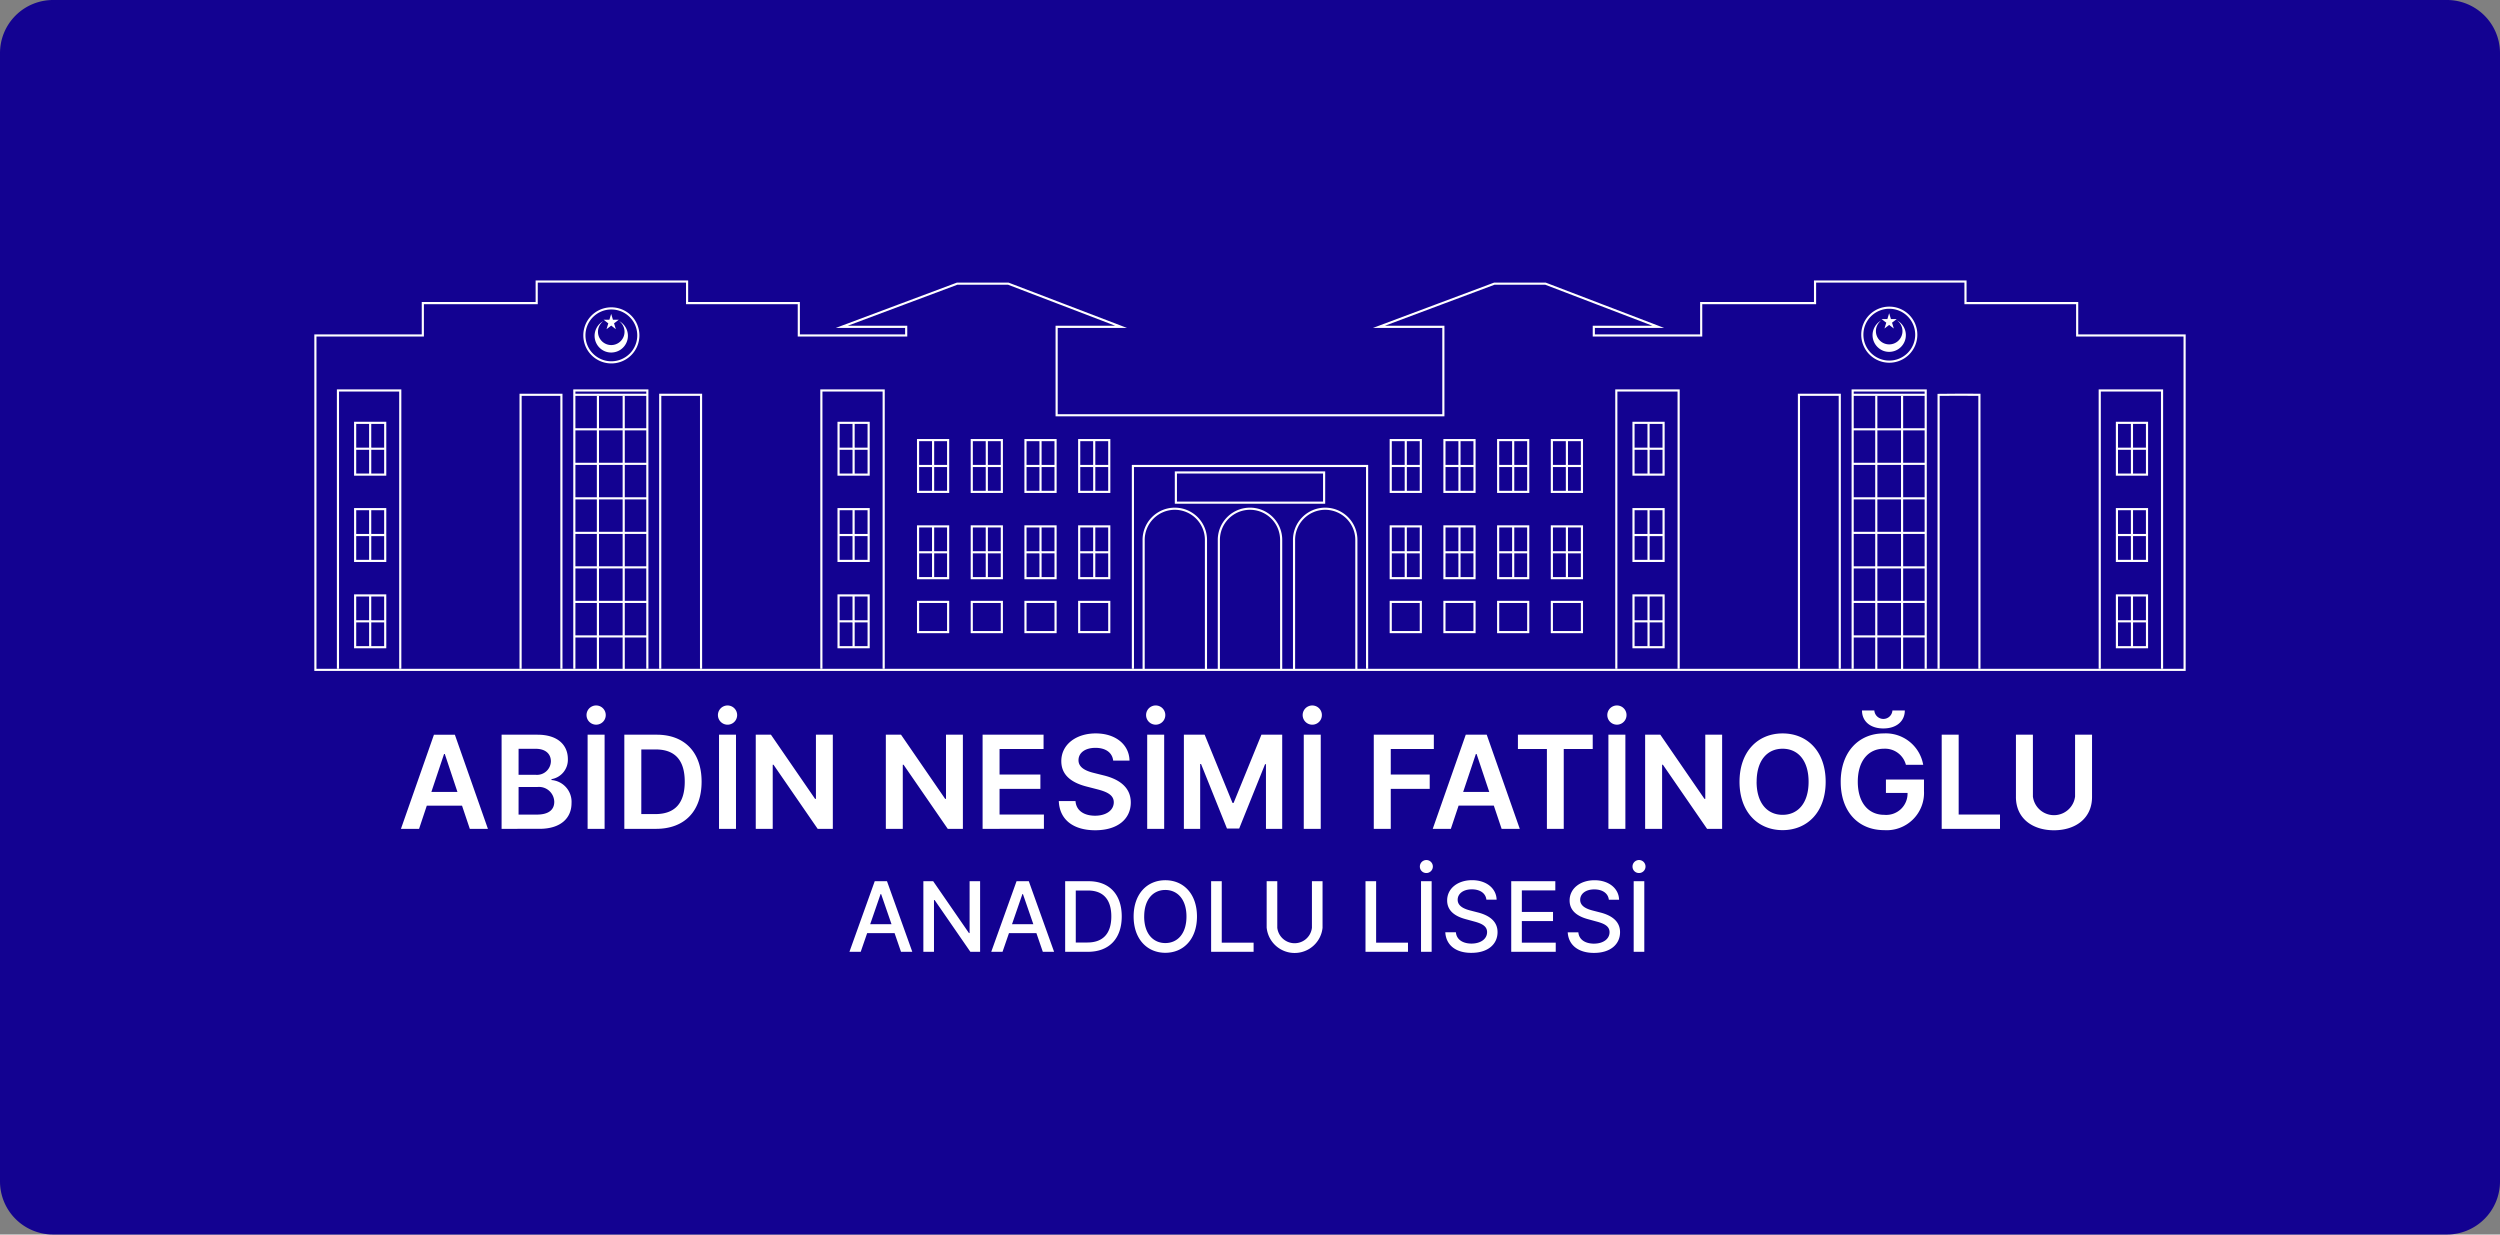 <svg xmlns="http://www.w3.org/2000/svg" width="282.5" height="139.5" viewBox="0 0 282.5 139.5">
  <rect x="0" y="0" width="282.5" height="139.5" fill="#808080" stroke="none"/>
  <g id="Group_4646" data-name="Group 4646" transform="translate(9001 -2891)">
    <path id="Path_7289" data-name="Path 7289" d="M6,0H276.5a6,6,0,0,1,6,6V133.5a6,6,0,0,1-6,6H6a6,6,0,0,1-6-6V6A6,6,0,0,1,6,0" transform="translate(-9001 2891)" fill="#130291"/>
    <path id="Path_7290" data-name="Path 7290" d="M177.155,105.35h1.2c.07.869.838,1.282,1.761,1.282,1.02,0,1.762-.514,1.762-1.294,0-.709-.656-.989-1.506-1.215l-.938-.257c-1.277-.347-2.068-1-2.068-2.108,0-1.375,1.222-2.291,2.816-2.291,1.614,0,2.739.926,2.774,2.2H181.8c-.085-.737-.733-1.165-1.645-1.165-.977,0-1.594.5-1.594,1.18,0,.764.823,1.056,1.443,1.216l.777.2c1.008.25,2.285.807,2.285,2.243,0,1.352-1.075,2.338-2.941,2.338-1.781,0-2.894-.891-2.972-2.336m-13.836,0h1.2c.07.869.838,1.282,1.761,1.282,1.02,0,1.762-.514,1.762-1.294,0-.709-.656-.989-1.506-1.215l-.939-.257c-1.276-.347-2.067-1-2.067-2.108,0-1.375,1.222-2.291,2.816-2.291,1.614,0,2.739.926,2.774,2.2h-1.156c-.085-.737-.733-1.165-1.645-1.165-.978,0-1.6.5-1.6,1.18,0,.764.823,1.056,1.444,1.216l.777.2c1.008.25,2.285.807,2.285,2.243,0,1.352-1.075,2.338-2.941,2.338C164.51,107.688,163.4,106.795,163.319,105.35Zm-20.184-.495V99.577h1.2v5.259a1.97,1.97,0,0,0,3.915,0V99.577h1.2v5.278a3.174,3.174,0,0,1-6.311,0ZM128.1,103.566c0-2.552,1.517-4.1,3.581-4.1s3.577,1.546,3.577,4.1-1.521,4.1-3.577,4.1S128.1,106.114,128.1,103.566Zm1.191,0c0,1.944,1.02,3,2.39,3s2.39-1.056,2.39-3-1.024-3-2.39-3S129.294,101.622,129.294,103.566Zm55.315-3.989h1.2v7.978h-1.2Zm-13.837,7.978V99.577h4.982v1.036h-3.783v2.432h3.523v1.033h-3.523v2.442h3.83v1.035Zm-10.193-7.978h1.2v7.978h-1.2Zm-6.274,7.978V99.577h1.2v6.942h3.6v1.036Zm-17.445,0V99.577h1.2v6.942h3.6v1.036Zm-16.494,0V99.577h2.654c2.339,0,3.739,1.5,3.739,3.977s-1.4,4-3.822,4Zm1.2-1.052h1.308c1.811,0,2.708-1.059,2.708-2.95s-.9-2.925-2.635-2.925h-1.381Zm-3.724,1.052-.725-2.111h-3.1l-.728,2.111H112.01l2.86-7.978h1.385l2.858,7.978Zm-3.48-3.124h2.406l-1.172-3.4h-.062Zm-4.707,3.124-4.039-5.851h-.073v5.851h-1.2V99.577h1.109l4.043,5.859h.073V99.577h1.187v7.978Zm-7.838,0-.725-2.111h-3.1l-.728,2.111H95.986l2.859-7.978h1.385l2.859,7.978Zm-3.48-3.124h2.406l-1.172-3.4h-.062Zm86.141-6.471a.735.735,0,1,1,.777.692h-.044a.719.719,0,0,1-.733-.693m-24.029,0a.734.734,0,1,1,.777.692h-.044a.719.719,0,0,1-.733-.693m67.355-7.9V83.021h1.918v6.987a2.4,2.4,0,0,0,4.764,0V83.021H236.4v7.034c0,2.41-1.852,3.765-4.3,3.765s-4.3-1.355-4.3-3.765m-108.156.463h1.889c.077,1.116,1.008,1.658,2.209,1.658,1.252,0,2.11-.608,2.116-1.517-.006-.826-.761-1.185-1.9-1.476l-1.205-.311c-1.744-.454-2.825-1.332-2.825-2.859-.005-1.88,1.666-3.137,3.89-3.137,2.255,0,3.781,1.272,3.817,3.07h-1.846c-.1-.9-.854-1.439-2-1.439-1.2,0-1.914.587-1.918,1.387-.01.889.931,1.257,1.8,1.465l.993.249c1.594.379,3.11,1.221,3.115,3.065,0,1.875-1.48,3.147-4.02,3.147-2.468,0-4.036-1.189-4.114-3.3ZM208,88.352c0-3.429,2.079-5.475,4.852-5.475a4.289,4.289,0,0,1,4.469,3.542h-1.954a2.435,2.435,0,0,0-2.488-1.813c-1.713,0-2.949,1.33-2.949,3.725s1.216,3.745,2.99,3.745a2.411,2.411,0,0,0,2.633-2.478H213.11V88.091h4.3v1.278a4.22,4.22,0,0,1-4.5,4.437c-2.923,0-4.909-2.089-4.909-5.455Zm-11.434-.011c0-3.437,2.085-5.464,4.868-5.464S206.3,84.9,206.3,88.341s-2.09,5.465-4.868,5.465-4.867-2.032-4.867-5.466Zm1.93,0c0,2.421,1.216,3.735,2.938,3.735s2.937-1.314,2.937-3.735-1.21-3.734-2.937-3.734S198.5,85.92,198.5,88.34Zm20.916,5.318V83.021h1.918v9.023H226v1.615Zm-26.514,0-4.992-7.246h-.088v7.246H185.9V83.021h1.717l4.987,7.252h.093V83.021H194.6V93.659ZM181.75,83.021h1.918V93.659H181.75ZM174.8,93.659V84.637h-3.275V83.021h8.453v1.616h-3.275v9.022Zm-5.117,0-.88-2.623h-3.982l-.875,2.623H161.9l3.73-10.638H168l3.734,10.638Zm-4.346-4.171h2.949L166.855,85.2h-.082Zm-10.1,4.171V83.021h6.787v1.616h-4.867v2.888h4.4v1.616h-4.4v4.518Zm-7.911-10.638h1.918V93.659h-1.918Zm-4.273,10.638V86.351h-.1l-2.927,7.277h-1.377l-2.929-7.293h-.1v7.324h-1.841V83.021h2.348l3.146,7.709h.124l3.143-7.709h2.349V93.659ZM129.633,83.021h1.919V93.659h-1.919Zm-18.6,10.638V83.021h6.89v1.616h-4.973v2.888h4.614v1.616h-4.614v2.9h5.012v1.615Zm-3.937,0-4.994-7.246h-.088v7.246H100.1V83.021h1.717l4.987,7.252h.093V83.021h1.909V93.659Zm-14.7,0-4.991-7.246h-.088v7.246H85.4V83.021h1.717l4.987,7.252H92.2V83.021h1.909V93.659ZM81.249,83.021h1.918V93.659H81.249Zm-10.7,10.638V83.021h3.663c3.156,0,5.069,1.995,5.069,5.309s-1.913,5.329-5.142,5.329Zm1.918-1.667h1.578c2.209,0,3.331-1.215,3.331-3.662s-1.122-3.641-3.274-3.641H72.469ZM66.4,83.021H68.32V93.659H66.4Zm-9.72,10.638V83.021h4.054c2.3,0,3.435,1.174,3.435,2.759a2.219,2.219,0,0,1-1.852,2.264v.1a2.47,2.47,0,0,1,2.266,2.613c0,1.658-1.19,2.9-3.616,2.9Zm1.918-1.61h2.063c1.392,0,1.971-.592,1.971-1.438a1.723,1.723,0,0,0-1.918-1.678H58.6Zm0-4.5h1.9a1.57,1.57,0,0,0,1.753-1.517c0-.821-.584-1.418-1.712-1.418H58.6Zm-5.508,6.113-.881-2.623H48.228l-.874,2.623H45.306l3.729-10.638H51.4l3.735,10.638Zm-4.346-4.171h2.948L50.262,85.2h-.084ZM210.4,80.279H211.8a1.024,1.024,0,0,0,2.044,0h1.4c0,1.215-.936,2.036-2.426,2.036s-2.416-.821-2.411-2.036m-28.779.592a1.086,1.086,0,1,1,1.011,1.015,1.087,1.087,0,0,1-1.011-1.015m-34.425,0a1.086,1.086,0,1,1,1.013,1.017,1.088,1.088,0,0,1-1.013-1.017m-17.693,0a1.086,1.086,0,1,1,1.011,1.015,1.087,1.087,0,0,1-1.011-1.015m-48.382,0a1.086,1.086,0,1,1,1.013,1.017,1.088,1.088,0,0,1-1.013-1.017m-14.848,0a1.086,1.086,0,1,1,1.011,1.015,1.087,1.087,0,0,1-1.011-1.015" transform="translate(-9001 2891)" fill="#fff"/>
    <path id="Path_7291" data-name="Path 7291" d="M213.478,34.77a3.048,3.048,0,1,1-3.035,3.047A3.041,3.041,0,0,1,213.478,34.77Z" transform="translate(-9001 2891)" fill="none" stroke="#fff" stroke-miterlimit="10" stroke-width="0.243"/>
    <path id="Path_7292" data-name="Path 7292" d="M212.745,39.611A1.895,1.895,0,0,1,212.6,36.2a1.5,1.5,0,1,0,1.757,0,1.89,1.89,0,0,1-1.611,3.415m.732-2.9-.533.409.205-.661-.534-.409h.659l.2-.661.2.661h.658l-.532.409.2.661Z" transform="translate(-9001 2891)" fill="#fff"/>
    <path id="Path_7293" data-name="Path 7293" d="M35.64,37.907V75.694H246.86V37.907H234.721V34.25H222.1V31.812H205.1V34.25H192.234v3.657H180.1v-.975h7.283l-12.741-4.876h-5.789l-13.031,4.876H163.1v9.995H119.4V36.932h7.283l-12.741-4.876h-5.789L95.121,36.932H102.4v.975H90.266V34.25H77.641V31.812H60.646V34.25H47.779v3.657Z" transform="translate(-9001 2891)" fill="none" stroke="#fff" stroke-miterlimit="10" stroke-width="0.243"/>
    <path id="Path_7294" data-name="Path 7294" d="M45.23,75.572V44.123H38.189V75.572" transform="translate(-9001 2891)" fill="none" stroke="#fff" stroke-miterlimit="10" stroke-width="0.243"/>
    <rect id="Rectangle_8302" data-name="Rectangle 8302" width="3.399" height="5.851" transform="translate(-8960.869 2938.781)" fill="none" stroke="#fff" stroke-miterlimit="10" stroke-width="0.243"/>
    <path id="Path_7295" data-name="Path 7295" d="M43.53,50.706h-1.7V47.781" transform="translate(-9001 2891)" fill="none" stroke="#fff" stroke-miterlimit="10" stroke-width="0.243"/>
    <path id="Path_7296" data-name="Path 7296" d="M40.132,50.706h1.7v2.925" transform="translate(-9001 2891)" fill="none" stroke="#fff" stroke-miterlimit="10" stroke-width="0.243"/>
    <rect id="Rectangle_8303" data-name="Rectangle 8303" width="3.399" height="5.851" transform="translate(-8960.869 2948.532)" fill="none" stroke="#fff" stroke-miterlimit="10" stroke-width="0.243"/>
    <path id="Path_7297" data-name="Path 7297" d="M43.53,60.458h-1.7V57.533" transform="translate(-9001 2891)" fill="none" stroke="#fff" stroke-miterlimit="10" stroke-width="0.243"/>
    <path id="Path_7298" data-name="Path 7298" d="M40.132,60.458h1.7v2.925" transform="translate(-9001 2891)" fill="none" stroke="#fff" stroke-miterlimit="10" stroke-width="0.243"/>
    <rect id="Rectangle_8304" data-name="Rectangle 8304" width="3.399" height="5.851" transform="translate(-8960.869 2958.284)" fill="none" stroke="#fff" stroke-miterlimit="10" stroke-width="0.243"/>
    <path id="Path_7299" data-name="Path 7299" d="M43.53,70.209h-1.7V67.284" transform="translate(-9001 2891)" fill="none" stroke="#fff" stroke-miterlimit="10" stroke-width="0.243"/>
    <path id="Path_7300" data-name="Path 7300" d="M40.132,70.209h1.7v2.925" transform="translate(-9001 2891)" fill="none" stroke="#fff" stroke-miterlimit="10" stroke-width="0.243"/>
    <path id="Path_7301" data-name="Path 7301" d="M58.826,75.572V44.611h4.613V75.572" transform="translate(-9001 2891)" fill="none" stroke="#fff" stroke-miterlimit="10" stroke-width="0.243"/>
    <path id="Path_7302" data-name="Path 7302" d="M64.9,75.572V44.123H73.15V75.572" transform="translate(-9001 2891)" fill="none" stroke="#fff" stroke-miterlimit="10" stroke-width="0.243"/>
    <line id="Line_606" data-name="Line 606" y1="30.976" transform="translate(-8930.521 2935.718)" fill="none" stroke="#fff" stroke-miterlimit="10" stroke-width="0.243"/>
    <line id="Line_607" data-name="Line 607" y1="30.976" transform="translate(-8933.435 2935.718)" fill="none" stroke="#fff" stroke-miterlimit="10" stroke-width="0.243"/>
    <path id="Path_7303" data-name="Path 7303" d="M64.9,48.512H73.15" transform="translate(-9001 2891)" fill="none" stroke="#fff" stroke-miterlimit="10" stroke-width="0.243"/>
    <path id="Path_7304" data-name="Path 7304" d="M64.9,52.413H73.15" transform="translate(-9001 2891)" fill="none" stroke="#fff" stroke-miterlimit="10" stroke-width="0.243"/>
    <path id="Path_7305" data-name="Path 7305" d="M64.9,56.313H73.15" transform="translate(-9001 2891)" fill="none" stroke="#fff" stroke-miterlimit="10" stroke-width="0.243"/>
    <path id="Path_7306" data-name="Path 7306" d="M64.9,60.214H73.15" transform="translate(-9001 2891)" fill="none" stroke="#fff" stroke-miterlimit="10" stroke-width="0.243"/>
    <path id="Path_7307" data-name="Path 7307" d="M64.9,64.114H73.15" transform="translate(-9001 2891)" fill="none" stroke="#fff" stroke-miterlimit="10" stroke-width="0.243"/>
    <path id="Path_7308" data-name="Path 7308" d="M64.9,68.015H73.15" transform="translate(-9001 2891)" fill="none" stroke="#fff" stroke-miterlimit="10" stroke-width="0.243"/>
    <path id="Path_7309" data-name="Path 7309" d="M64.9,71.916H73.15" transform="translate(-9001 2891)" fill="none" stroke="#fff" stroke-miterlimit="10" stroke-width="0.243"/>
    <path id="Path_7310" data-name="Path 7310" d="M74.606,75.572V44.611h4.613V75.572" transform="translate(-9001 2891)" fill="none" stroke="#fff" stroke-miterlimit="10" stroke-width="0.243"/>
    <line id="Line_608" data-name="Line 608" x2="8.255" transform="translate(-8936.104 2935.612)" fill="none" stroke="#fff" stroke-miterlimit="10" stroke-width="0.243"/>
    <path id="Path_7311" data-name="Path 7311" d="M99.856,75.572V44.123H92.815V75.572" transform="translate(-9001 2891)" fill="none" stroke="#fff" stroke-miterlimit="10" stroke-width="0.243"/>
    <rect id="Rectangle_8305" data-name="Rectangle 8305" width="3.399" height="5.851" transform="translate(-8906.243 2938.781)" fill="none" stroke="#fff" stroke-miterlimit="10" stroke-width="0.243"/>
    <path id="Path_7312" data-name="Path 7312" d="M98.156,50.706h-1.7V47.781" transform="translate(-9001 2891)" fill="none" stroke="#fff" stroke-miterlimit="10" stroke-width="0.243"/>
    <path id="Path_7313" data-name="Path 7313" d="M94.757,50.706h1.7v2.925" transform="translate(-9001 2891)" fill="none" stroke="#fff" stroke-miterlimit="10" stroke-width="0.243"/>
    <rect id="Rectangle_8306" data-name="Rectangle 8306" width="3.399" height="5.851" transform="translate(-8906.243 2948.532)" fill="none" stroke="#fff" stroke-miterlimit="10" stroke-width="0.243"/>
    <path id="Path_7314" data-name="Path 7314" d="M98.156,60.458h-1.7V57.533" transform="translate(-9001 2891)" fill="none" stroke="#fff" stroke-miterlimit="10" stroke-width="0.243"/>
    <path id="Path_7315" data-name="Path 7315" d="M94.757,60.458h1.7v2.925" transform="translate(-9001 2891)" fill="none" stroke="#fff" stroke-miterlimit="10" stroke-width="0.243"/>
    <rect id="Rectangle_8307" data-name="Rectangle 8307" width="3.399" height="5.851" transform="translate(-8906.243 2958.284)" fill="none" stroke="#fff" stroke-miterlimit="10" stroke-width="0.243"/>
    <path id="Path_7316" data-name="Path 7316" d="M98.156,70.209h-1.7V67.284" transform="translate(-9001 2891)" fill="none" stroke="#fff" stroke-miterlimit="10" stroke-width="0.243"/>
    <path id="Path_7317" data-name="Path 7317" d="M94.757,70.209h1.7v2.925" transform="translate(-9001 2891)" fill="none" stroke="#fff" stroke-miterlimit="10" stroke-width="0.243"/>
    <path id="Path_7318" data-name="Path 7318" d="M103.74,59.482v5.851h3.4V59.482Z" transform="translate(-9001 2891)" fill="none" stroke="#fff" stroke-miterlimit="10" stroke-width="0.243"/>
    <path id="Path_7319" data-name="Path 7319" d="M107.139,62.408h-1.7V59.483" transform="translate(-9001 2891)" fill="none" stroke="#fff" stroke-miterlimit="10" stroke-width="0.243"/>
    <path id="Path_7320" data-name="Path 7320" d="M105.44,65.333V62.408h-1.7" transform="translate(-9001 2891)" fill="none" stroke="#fff" stroke-miterlimit="10" stroke-width="0.243"/>
    <rect id="Rectangle_8308" data-name="Rectangle 8308" width="3.399" height="5.851" transform="translate(-8897.26 2940.731)" fill="none" stroke="#fff" stroke-miterlimit="10" stroke-width="0.243"/>
    <path id="Path_7321" data-name="Path 7321" d="M105.44,49.731v2.925h1.7" transform="translate(-9001 2891)" fill="none" stroke="#fff" stroke-miterlimit="10" stroke-width="0.243"/>
    <path id="Path_7322" data-name="Path 7322" d="M105.44,55.582V52.657h-1.7" transform="translate(-9001 2891)" fill="none" stroke="#fff" stroke-miterlimit="10" stroke-width="0.243"/>
    <rect id="Rectangle_8309" data-name="Rectangle 8309" width="3.399" height="5.851" transform="translate(-8891.19 2940.731)" fill="none" stroke="#fff" stroke-miterlimit="10" stroke-width="0.243"/>
    <path id="Path_7323" data-name="Path 7323" d="M113.209,52.656h-1.7V49.731" transform="translate(-9001 2891)" fill="none" stroke="#fff" stroke-miterlimit="10" stroke-width="0.243"/>
    <path id="Path_7324" data-name="Path 7324" d="M109.81,52.656h1.7v2.925" transform="translate(-9001 2891)" fill="none" stroke="#fff" stroke-miterlimit="10" stroke-width="0.243"/>
    <rect id="Rectangle_8310" data-name="Rectangle 8310" width="3.399" height="5.851" transform="translate(-8885.121 2940.731)" fill="none" stroke="#fff" stroke-miterlimit="10" stroke-width="0.243"/>
    <path id="Path_7325" data-name="Path 7325" d="M117.579,49.731v2.925h1.7" transform="translate(-9001 2891)" fill="none" stroke="#fff" stroke-miterlimit="10" stroke-width="0.243"/>
    <path id="Path_7326" data-name="Path 7326" d="M115.879,52.656h1.7v2.925" transform="translate(-9001 2891)" fill="none" stroke="#fff" stroke-miterlimit="10" stroke-width="0.243"/>
    <rect id="Rectangle_8311" data-name="Rectangle 8311" width="3.399" height="5.851" transform="translate(-8879.051 2940.731)" fill="none" stroke="#fff" stroke-miterlimit="10" stroke-width="0.243"/>
    <path id="Path_7327" data-name="Path 7327" d="M125.348,52.656h-1.7V49.731" transform="translate(-9001 2891)" fill="none" stroke="#fff" stroke-miterlimit="10" stroke-width="0.243"/>
    <path id="Path_7328" data-name="Path 7328" d="M121.949,52.656h1.7v2.925" transform="translate(-9001 2891)" fill="none" stroke="#fff" stroke-miterlimit="10" stroke-width="0.243"/>
    <rect id="Rectangle_8312" data-name="Rectangle 8312" width="3.399" height="5.851" transform="translate(-8891.19 2950.482)" fill="none" stroke="#fff" stroke-miterlimit="10" stroke-width="0.243"/>
    <path id="Path_7329" data-name="Path 7329" d="M113.209,62.408h-1.7V59.483" transform="translate(-9001 2891)" fill="none" stroke="#fff" stroke-miterlimit="10" stroke-width="0.243"/>
    <path id="Path_7330" data-name="Path 7330" d="M109.81,62.408h1.7v2.925" transform="translate(-9001 2891)" fill="none" stroke="#fff" stroke-miterlimit="10" stroke-width="0.243"/>
    <rect id="Rectangle_8313" data-name="Rectangle 8313" width="3.399" height="5.851" transform="translate(-8885.121 2950.482)" fill="none" stroke="#fff" stroke-miterlimit="10" stroke-width="0.243"/>
    <path id="Path_7331" data-name="Path 7331" d="M119.278,62.408h-1.7V59.483" transform="translate(-9001 2891)" fill="none" stroke="#fff" stroke-miterlimit="10" stroke-width="0.243"/>
    <path id="Path_7332" data-name="Path 7332" d="M115.879,62.408h1.7v2.925" transform="translate(-9001 2891)" fill="none" stroke="#fff" stroke-miterlimit="10" stroke-width="0.243"/>
    <rect id="Rectangle_8314" data-name="Rectangle 8314" width="3.399" height="5.851" transform="translate(-8879.051 2950.482)" fill="none" stroke="#fff" stroke-miterlimit="10" stroke-width="0.243"/>
    <path id="Path_7333" data-name="Path 7333" d="M125.348,62.408h-1.7V59.483" transform="translate(-9001 2891)" fill="none" stroke="#fff" stroke-miterlimit="10" stroke-width="0.243"/>
    <path id="Path_7334" data-name="Path 7334" d="M121.949,62.408h1.7v2.925" transform="translate(-9001 2891)" fill="none" stroke="#fff" stroke-miterlimit="10" stroke-width="0.243"/>
    <rect id="Rectangle_8315" data-name="Rectangle 8315" width="3.399" height="3.413" transform="translate(-8897.26 2959.015)" fill="none" stroke="#fff" stroke-miterlimit="10" stroke-width="0.243"/>
    <rect id="Rectangle_8316" data-name="Rectangle 8316" width="3.399" height="3.413" transform="translate(-8885.121 2959.015)" fill="none" stroke="#fff" stroke-miterlimit="10" stroke-width="0.243"/>
    <rect id="Rectangle_8317" data-name="Rectangle 8317" width="3.399" height="3.413" transform="translate(-8879.051 2959.015)" fill="none" stroke="#fff" stroke-miterlimit="10" stroke-width="0.243"/>
    <path id="Path_7335" data-name="Path 7335" d="M128.018,75.572V52.656h26.463V75.572" transform="translate(-9001 2891)" fill="none" stroke="#fff" stroke-miterlimit="10" stroke-width="0.243"/>
    <path id="Path_7336" data-name="Path 7336" d="M146.227,75.694V61.067a3.521,3.521,0,1,1,7.041,0V75.694" transform="translate(-9001 2891)" fill="none" stroke="#fff" stroke-miterlimit="10" stroke-width="0.243"/>
    <path id="Path_7337" data-name="Path 7337" d="M137.73,75.694V61.067a3.521,3.521,0,1,1,7.041,0V75.694" transform="translate(-9001 2891)" fill="none" stroke="#fff" stroke-miterlimit="10" stroke-width="0.243"/>
    <path id="Path_7338" data-name="Path 7338" d="M136.273,75.694V61.067a3.521,3.521,0,1,0-7.041,0V75.694" transform="translate(-9001 2891)" fill="none" stroke="#fff" stroke-miterlimit="10" stroke-width="0.243"/>
    <rect id="Rectangle_8318" data-name="Rectangle 8318" width="16.752" height="3.413" transform="translate(-8868.126 2944.388)" fill="none" stroke="#fff" stroke-miterlimit="10" stroke-width="0.243"/>
    <rect id="Rectangle_8319" data-name="Rectangle 8319" width="3.399" height="3.413" transform="translate(-8891.19 2959.015)" fill="none" stroke="#fff" stroke-miterlimit="10" stroke-width="0.243"/>
    <rect id="Rectangle_8320" data-name="Rectangle 8320" width="3.399" height="3.413" transform="translate(-8843.848 2959.015)" fill="none" stroke="#fff" stroke-miterlimit="10" stroke-width="0.243"/>
    <rect id="Rectangle_8321" data-name="Rectangle 8321" width="3.399" height="3.413" transform="translate(-8837.778 2959.015)" fill="none" stroke="#fff" stroke-miterlimit="10" stroke-width="0.243"/>
    <rect id="Rectangle_8322" data-name="Rectangle 8322" width="3.399" height="3.413" transform="translate(-8831.709 2959.015)" fill="none" stroke="#fff" stroke-miterlimit="10" stroke-width="0.243"/>
    <rect id="Rectangle_8323" data-name="Rectangle 8323" width="3.399" height="3.413" transform="translate(-8825.639 2959.015)" fill="none" stroke="#fff" stroke-miterlimit="10" stroke-width="0.243"/>
    <rect id="Rectangle_8324" data-name="Rectangle 8324" width="3.399" height="5.851" transform="translate(-8843.848 2950.482)" fill="none" stroke="#fff" stroke-miterlimit="10" stroke-width="0.243"/>
    <path id="Path_7339" data-name="Path 7339" d="M160.551,62.408h-1.7V59.483" transform="translate(-9001 2891)" fill="none" stroke="#fff" stroke-miterlimit="10" stroke-width="0.243"/>
    <path id="Path_7340" data-name="Path 7340" d="M157.152,62.408h1.7v2.925" transform="translate(-9001 2891)" fill="none" stroke="#fff" stroke-miterlimit="10" stroke-width="0.243"/>
    <rect id="Rectangle_8325" data-name="Rectangle 8325" width="3.399" height="5.851" transform="translate(-8837.778 2950.482)" fill="none" stroke="#fff" stroke-miterlimit="10" stroke-width="0.243"/>
    <path id="Path_7341" data-name="Path 7341" d="M166.621,62.408h-1.7V59.483" transform="translate(-9001 2891)" fill="none" stroke="#fff" stroke-miterlimit="10" stroke-width="0.243"/>
    <path id="Path_7342" data-name="Path 7342" d="M163.222,62.408h1.7v2.925" transform="translate(-9001 2891)" fill="none" stroke="#fff" stroke-miterlimit="10" stroke-width="0.243"/>
    <rect id="Rectangle_8326" data-name="Rectangle 8326" width="3.399" height="5.851" transform="translate(-8831.709 2950.482)" fill="none" stroke="#fff" stroke-miterlimit="10" stroke-width="0.243"/>
    <path id="Path_7343" data-name="Path 7343" d="M172.69,62.408h-1.7V59.483" transform="translate(-9001 2891)" fill="none" stroke="#fff" stroke-miterlimit="10" stroke-width="0.243"/>
    <path id="Path_7344" data-name="Path 7344" d="M169.291,62.408h1.7v2.925" transform="translate(-9001 2891)" fill="none" stroke="#fff" stroke-miterlimit="10" stroke-width="0.243"/>
    <rect id="Rectangle_8327" data-name="Rectangle 8327" width="3.399" height="5.851" transform="translate(-8825.639 2950.482)" fill="none" stroke="#fff" stroke-miterlimit="10" stroke-width="0.243"/>
    <path id="Path_7345" data-name="Path 7345" d="M178.76,62.408h-1.7V59.483" transform="translate(-9001 2891)" fill="none" stroke="#fff" stroke-miterlimit="10" stroke-width="0.243"/>
    <path id="Path_7346" data-name="Path 7346" d="M175.361,62.408h1.7v2.925" transform="translate(-9001 2891)" fill="none" stroke="#fff" stroke-miterlimit="10" stroke-width="0.243"/>
    <rect id="Rectangle_8328" data-name="Rectangle 8328" width="3.399" height="5.851" transform="translate(-8843.848 2940.731)" fill="none" stroke="#fff" stroke-miterlimit="10" stroke-width="0.243"/>
    <path id="Path_7347" data-name="Path 7347" d="M160.551,52.656h-1.7V49.731" transform="translate(-9001 2891)" fill="none" stroke="#fff" stroke-miterlimit="10" stroke-width="0.243"/>
    <path id="Path_7348" data-name="Path 7348" d="M157.152,52.656h1.7v2.925" transform="translate(-9001 2891)" fill="none" stroke="#fff" stroke-miterlimit="10" stroke-width="0.243"/>
    <rect id="Rectangle_8329" data-name="Rectangle 8329" width="3.399" height="5.851" transform="translate(-8837.778 2940.731)" fill="none" stroke="#fff" stroke-miterlimit="10" stroke-width="0.243"/>
    <path id="Path_7349" data-name="Path 7349" d="M166.621,52.656h-1.7V49.731" transform="translate(-9001 2891)" fill="none" stroke="#fff" stroke-miterlimit="10" stroke-width="0.243"/>
    <path id="Path_7350" data-name="Path 7350" d="M163.222,52.656h1.7v2.925" transform="translate(-9001 2891)" fill="none" stroke="#fff" stroke-miterlimit="10" stroke-width="0.243"/>
    <rect id="Rectangle_8330" data-name="Rectangle 8330" width="3.399" height="5.851" transform="translate(-8831.709 2940.731)" fill="none" stroke="#fff" stroke-miterlimit="10" stroke-width="0.243"/>
    <path id="Path_7351" data-name="Path 7351" d="M172.69,52.656h-1.7V49.731" transform="translate(-9001 2891)" fill="none" stroke="#fff" stroke-miterlimit="10" stroke-width="0.243"/>
    <path id="Path_7352" data-name="Path 7352" d="M169.291,52.656h1.7v2.925" transform="translate(-9001 2891)" fill="none" stroke="#fff" stroke-miterlimit="10" stroke-width="0.243"/>
    <rect id="Rectangle_8331" data-name="Rectangle 8331" width="3.399" height="5.851" transform="translate(-8825.639 2940.731)" fill="none" stroke="#fff" stroke-miterlimit="10" stroke-width="0.243"/>
    <path id="Path_7353" data-name="Path 7353" d="M178.76,52.656h-1.7V49.731" transform="translate(-9001 2891)" fill="none" stroke="#fff" stroke-miterlimit="10" stroke-width="0.243"/>
    <path id="Path_7354" data-name="Path 7354" d="M175.361,52.656h1.7v2.925" transform="translate(-9001 2891)" fill="none" stroke="#fff" stroke-miterlimit="10" stroke-width="0.243"/>
    <path id="Path_7355" data-name="Path 7355" d="M182.644,75.572V44.123h7.041V75.572" transform="translate(-9001 2891)" fill="none" stroke="#fff" stroke-miterlimit="10" stroke-width="0.243"/>
    <rect id="Rectangle_8332" data-name="Rectangle 8332" width="3.399" height="5.851" transform="translate(-8816.414 2938.781)" fill="none" stroke="#fff" stroke-miterlimit="10" stroke-width="0.243"/>
    <path id="Path_7356" data-name="Path 7356" d="M187.985,50.706h-1.7V47.781" transform="translate(-9001 2891)" fill="none" stroke="#fff" stroke-miterlimit="10" stroke-width="0.243"/>
    <path id="Path_7357" data-name="Path 7357" d="M184.587,50.706h1.7v2.925" transform="translate(-9001 2891)" fill="none" stroke="#fff" stroke-miterlimit="10" stroke-width="0.243"/>
    <rect id="Rectangle_8333" data-name="Rectangle 8333" width="3.399" height="5.851" transform="translate(-8816.414 2948.532)" fill="none" stroke="#fff" stroke-miterlimit="10" stroke-width="0.243"/>
    <path id="Path_7358" data-name="Path 7358" d="M187.985,60.458h-1.7V57.533" transform="translate(-9001 2891)" fill="none" stroke="#fff" stroke-miterlimit="10" stroke-width="0.243"/>
    <path id="Path_7359" data-name="Path 7359" d="M184.587,60.458h1.7v2.925" transform="translate(-9001 2891)" fill="none" stroke="#fff" stroke-miterlimit="10" stroke-width="0.243"/>
    <rect id="Rectangle_8334" data-name="Rectangle 8334" width="3.399" height="5.851" transform="translate(-8816.414 2958.284)" fill="none" stroke="#fff" stroke-miterlimit="10" stroke-width="0.243"/>
    <path id="Path_7360" data-name="Path 7360" d="M187.985,70.209h-1.7V67.284" transform="translate(-9001 2891)" fill="none" stroke="#fff" stroke-miterlimit="10" stroke-width="0.243"/>
    <path id="Path_7361" data-name="Path 7361" d="M184.587,70.209h1.7v2.925" transform="translate(-9001 2891)" fill="none" stroke="#fff" stroke-miterlimit="10" stroke-width="0.243"/>
    <path id="Path_7362" data-name="Path 7362" d="M203.281,75.572V44.611h4.613V75.572" transform="translate(-9001 2891)" fill="none" stroke="#fff" stroke-miterlimit="10" stroke-width="0.243"/>
    <path id="Path_7363" data-name="Path 7363" d="M209.35,75.572V44.123h8.255V75.572" transform="translate(-9001 2891)" fill="none" stroke="#fff" stroke-miterlimit="10" stroke-width="0.243"/>
    <line id="Line_609" data-name="Line 609" y2="30.976" transform="translate(-8788.979 2935.719)" fill="none" stroke="#fff" stroke-miterlimit="10" stroke-width="0.243"/>
    <line id="Line_610" data-name="Line 610" y1="30.976" transform="translate(-8786.065 2935.718)" fill="none" stroke="#fff" stroke-miterlimit="10" stroke-width="0.243"/>
    <line id="Line_611" data-name="Line 611" x2="8.255" transform="translate(-8791.649 2939.512)" fill="none" stroke="#fff" stroke-miterlimit="10" stroke-width="0.243"/>
    <line id="Line_612" data-name="Line 612" x2="8.255" transform="translate(-8791.649 2943.413)" fill="none" stroke="#fff" stroke-miterlimit="10" stroke-width="0.243"/>
    <line id="Line_613" data-name="Line 613" x2="8.255" transform="translate(-8791.649 2947.313)" fill="none" stroke="#fff" stroke-miterlimit="10" stroke-width="0.243"/>
    <line id="Line_614" data-name="Line 614" x2="8.255" transform="translate(-8791.649 2951.214)" fill="none" stroke="#fff" stroke-miterlimit="10" stroke-width="0.243"/>
    <line id="Line_615" data-name="Line 615" x2="8.255" transform="translate(-8791.649 2955.115)" fill="none" stroke="#fff" stroke-miterlimit="10" stroke-width="0.243"/>
    <line id="Line_616" data-name="Line 616" x2="8.255" transform="translate(-8791.649 2959.015)" fill="none" stroke="#fff" stroke-miterlimit="10" stroke-width="0.243"/>
    <line id="Line_617" data-name="Line 617" x2="8.255" transform="translate(-8791.649 2962.916)" fill="none" stroke="#fff" stroke-miterlimit="10" stroke-width="0.243"/>
    <line id="Line_618" data-name="Line 618" x2="8.255" transform="translate(-8791.649 2935.612)" fill="none" stroke="#fff" stroke-miterlimit="10" stroke-width="0.243"/>
    <path id="Path_7364" data-name="Path 7364" d="M219.061,75.572V44.611c.117-.015,4.613,0,4.613,0V75.572" transform="translate(-9001 2891)" fill="none" stroke="#fff" stroke-miterlimit="10" stroke-width="0.243"/>
    <path id="Path_7365" data-name="Path 7365" d="M237.27,75.572V44.123h7.041V75.572" transform="translate(-9001 2891)" fill="none" stroke="#fff" stroke-miterlimit="10" stroke-width="0.243"/>
    <rect id="Rectangle_8335" data-name="Rectangle 8335" width="3.399" height="5.851" transform="translate(-8761.788 2958.284)" fill="none" stroke="#fff" stroke-miterlimit="10" stroke-width="0.243"/>
    <path id="Path_7366" data-name="Path 7366" d="M242.611,70.209h-1.7V67.284" transform="translate(-9001 2891)" fill="none" stroke="#fff" stroke-miterlimit="10" stroke-width="0.243"/>
    <path id="Path_7367" data-name="Path 7367" d="M239.212,70.209h1.7v2.925" transform="translate(-9001 2891)" fill="none" stroke="#fff" stroke-miterlimit="10" stroke-width="0.243"/>
    <rect id="Rectangle_8336" data-name="Rectangle 8336" width="3.399" height="5.851" transform="translate(-8761.788 2948.532)" fill="none" stroke="#fff" stroke-miterlimit="10" stroke-width="0.243"/>
    <path id="Path_7368" data-name="Path 7368" d="M242.611,60.458h-1.7V57.533" transform="translate(-9001 2891)" fill="none" stroke="#fff" stroke-miterlimit="10" stroke-width="0.243"/>
    <path id="Path_7369" data-name="Path 7369" d="M239.212,60.458h1.7v2.925" transform="translate(-9001 2891)" fill="none" stroke="#fff" stroke-miterlimit="10" stroke-width="0.243"/>
    <rect id="Rectangle_8337" data-name="Rectangle 8337" width="3.399" height="5.851" transform="translate(-8761.788 2938.781)" fill="none" stroke="#fff" stroke-miterlimit="10" stroke-width="0.243"/>
    <path id="Path_7370" data-name="Path 7370" d="M242.611,50.706h-1.7V47.781" transform="translate(-9001 2891)" fill="none" stroke="#fff" stroke-miterlimit="10" stroke-width="0.243"/>
    <path id="Path_7371" data-name="Path 7371" d="M239.212,50.706h1.7v2.925" transform="translate(-9001 2891)" fill="none" stroke="#fff" stroke-miterlimit="10" stroke-width="0.243"/>
    <path id="Path_7372" data-name="Path 7372" d="M69.071,34.85A3.048,3.048,0,1,1,66.036,37.9,3.041,3.041,0,0,1,69.071,34.85Z" transform="translate(-9001 2891)" fill="none" stroke="#fff" stroke-miterlimit="10" stroke-width="0.243"/>
    <path id="Path_7373" data-name="Path 7373" d="M68.339,39.691a1.895,1.895,0,0,1-.146-3.415,1.5,1.5,0,1,0,1.757,0,1.89,1.89,0,0,1-1.611,3.415m.732-2.9-.533.409.2-.661-.534-.409h.659l.2-.661.2.661h.658l-.532.409.2.661Z" transform="translate(-9001 2891)" fill="#fff"/>
  </g>
</svg>
